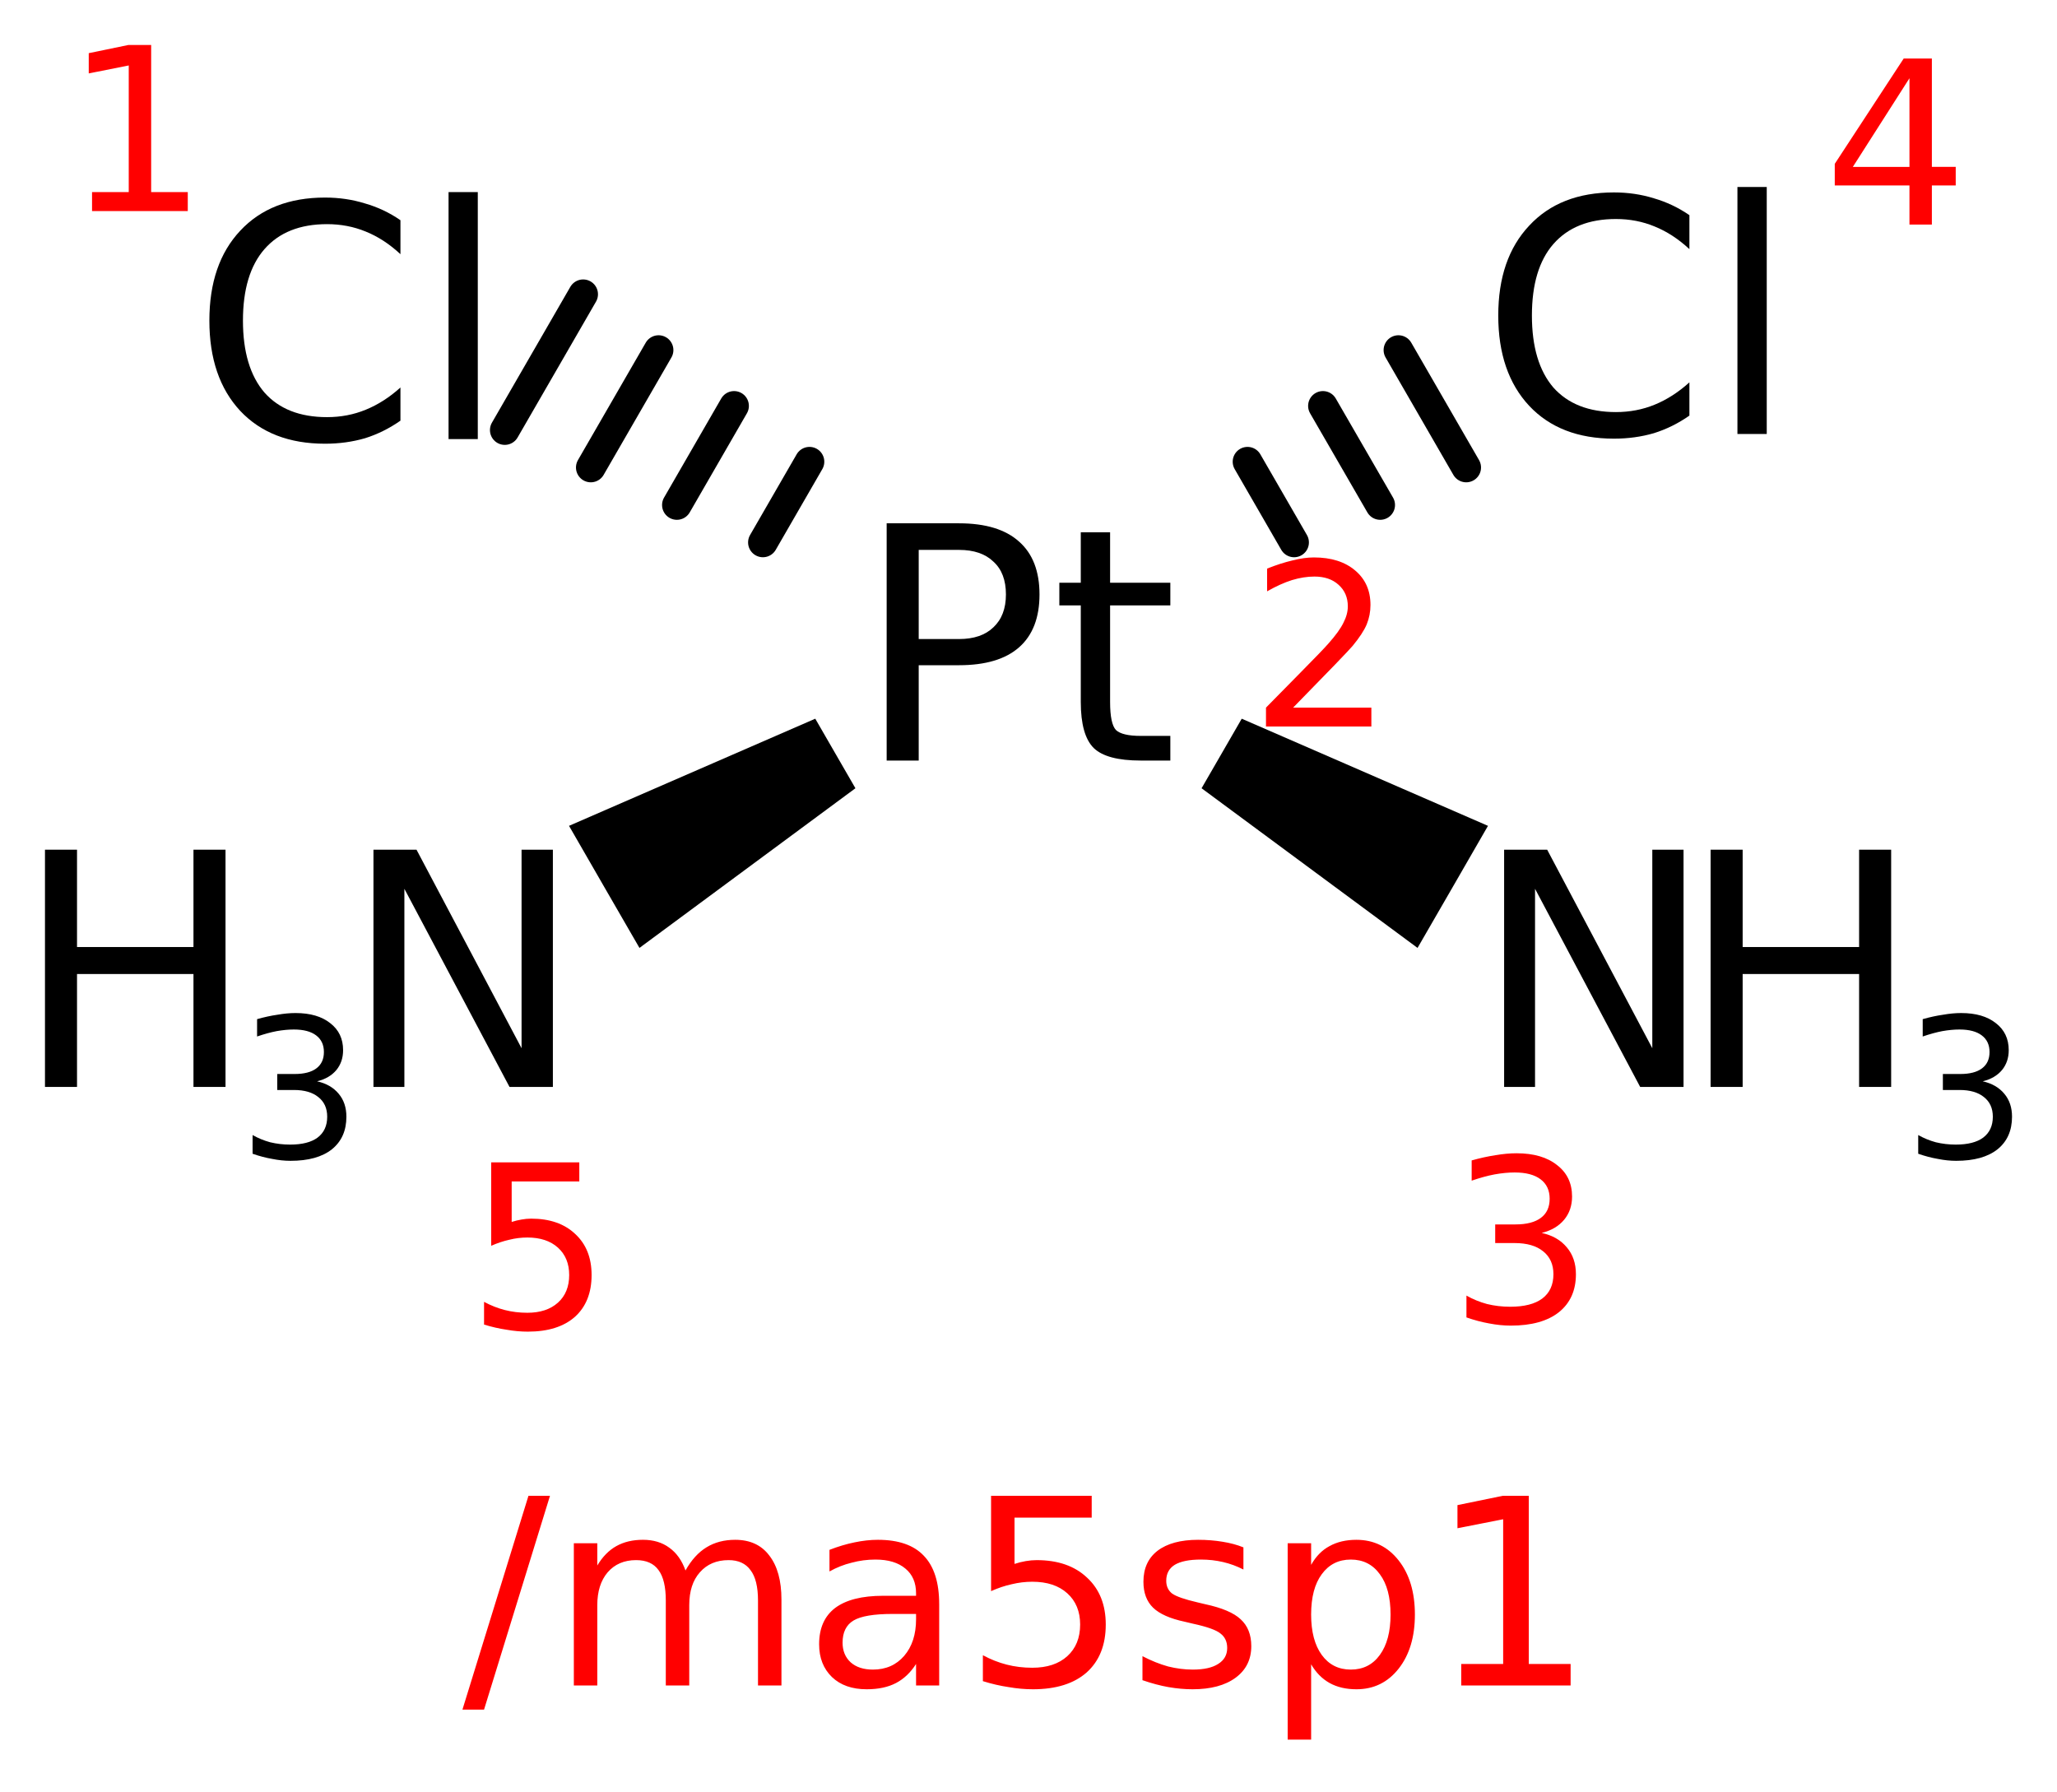 <?xml version='1.0' encoding='UTF-8'?>
<!DOCTYPE svg PUBLIC "-//W3C//DTD SVG 1.1//EN" "http://www.w3.org/Graphics/SVG/1.1/DTD/svg11.dtd">
<svg version='1.2' xmlns='http://www.w3.org/2000/svg' xmlns:xlink='http://www.w3.org/1999/xlink' width='25.612mm' height='22.311mm' viewBox='0 0 25.612 22.311'>
  <desc>Generated by the Chemistry Development Kit (http://github.com/cdk)</desc>
  <g stroke-linecap='round' stroke-linejoin='round' stroke='#000000' stroke-width='.369' fill='#000000'>
    <rect x='.0' y='.0' width='26.0' height='23.0' fill='#FFFFFF' stroke='none'/>
    <g id='mol1' class='mol'>
      <g id='mol1bnd1' class='bond'>
        <line x1='9.499' y1='6.754' x2='10.079' y2='5.749'/>
        <line x1='8.428' y1='6.288' x2='9.14' y2='5.054'/>
        <line x1='7.356' y1='5.821' x2='8.2' y2='4.359'/>
        <line x1='6.285' y1='5.355' x2='7.261' y2='3.664'/>
      </g>
      <path id='mol1bnd2' class='bond' d='M15.461 8.949l-.5 .866l2.689 1.988l.439 -.76l.438 -.76z' stroke='none'/>
      <g id='mol1bnd3' class='bond'>
        <line x1='15.533' y1='5.749' x2='16.113' y2='6.754'/>
        <line x1='16.472' y1='5.054' x2='17.185' y2='6.288'/>
        <line x1='17.412' y1='4.359' x2='18.256' y2='5.821'/>
      </g>
      <path id='mol1bnd4' class='bond' d='M10.651 9.815l-.5 -.866l-3.066 1.334l.438 .76l.439 .76z' stroke='none'/>
      <path id='mol1atm1' class='atom' d='M4.986 2.742v.423q-.204 -.19 -.433 -.282q-.224 -.092 -.481 -.092q-.507 -.0 -.779 .311q-.268 .307 -.268 .89q.0 .584 .268 .896q.272 .306 .779 .306q.257 .0 .481 -.092q.229 -.093 .433 -.277v.413q-.209 .146 -.442 .219q-.234 .068 -.497 .068q-.671 .0 -1.056 -.409q-.384 -.413 -.384 -1.124q-.0 -.71 .384 -1.119q.385 -.413 1.056 -.413q.263 -.0 .497 .073q.238 .068 .442 .209zM5.585 2.392h.364v3.075h-.364v-3.075z' stroke='none'/>
      <path id='mol1atm2' class='atom' d='M11.439 6.847v1.11h.502q.277 -.0 .428 -.146q.156 -.146 .156 -.409q-.0 -.268 -.156 -.409q-.151 -.146 -.428 -.146h-.502zM11.04 6.516h.901q.496 .0 .749 .229q.253 .224 .253 .657q-.0 .433 -.253 .657q-.253 .224 -.749 .224h-.502v1.187h-.399v-2.954zM13.822 6.628v.628h.75v.282h-.75v1.202q.0 .273 .073 .35q.078 .073 .307 .073h.37v.307h-.37q-.423 .0 -.584 -.156q-.161 -.16 -.161 -.574v-1.202h-.267v-.282h.267v-.628h.365z' stroke='none'/>
      <g id='mol1atm3' class='atom'>
        <path d='M18.728 10.58h.536l1.309 2.472v-2.472h.389v2.954h-.54l-1.309 -2.467v2.467h-.385v-2.954z' stroke='none'/>
        <path d='M21.299 10.58h.399v1.212h1.45v-1.212h.399v2.954h-.399v-1.406h-1.45v1.406h-.399v-2.954z' stroke='none'/>
        <path d='M24.687 13.464q.172 .038 .269 .155q.096 .114 .096 .286q.0 .26 -.181 .406q-.181 .143 -.514 .143q-.111 -.0 -.23 -.024q-.117 -.02 -.243 -.064v-.233q.102 .058 .219 .09q.12 .029 .248 .029q.225 .0 .342 -.087q.12 -.091 .12 -.26q-.0 -.158 -.111 -.245q-.108 -.088 -.304 -.088h-.207v-.199h.216q.178 .0 .271 -.07q.094 -.07 .094 -.204q-.0 -.134 -.097 -.207q-.096 -.073 -.277 -.073q-.099 -.0 -.213 .02q-.111 .021 -.245 .067v-.216q.134 -.038 .254 -.055q.119 -.021 .225 -.021q.274 .0 .432 .126q.16 .123 .16 .336q.0 .146 -.084 .248q-.085 .102 -.24 .14z' stroke='none'/>
      </g>
      <path id='mol1atm4' class='atom' d='M21.035 2.679v.423q-.205 -.19 -.433 -.282q-.224 -.093 -.482 -.093q-.506 .0 -.779 .312q-.267 .306 -.267 .89q-.0 .584 .267 .896q.273 .306 .779 .306q.258 .0 .482 -.092q.228 -.093 .433 -.278v.414q-.209 .146 -.443 .219q-.234 .068 -.496 .068q-.672 -.0 -1.056 -.409q-.385 -.413 -.385 -1.124q.0 -.71 .385 -1.119q.384 -.414 1.056 -.414q.262 .0 .496 .073q.238 .069 .443 .21zM21.633 2.328h.365v3.076h-.365v-3.076z' stroke='none'/>
      <g id='mol1atm5' class='atom'>
        <path d='M4.65 10.58h.536l1.308 2.472v-2.472h.39v2.954h-.54l-1.309 -2.467v2.467h-.385v-2.954z' stroke='none'/>
        <path d='M.56 10.58h.399v1.212h1.45v-1.212h.399v2.954h-.399v-1.406h-1.45v1.406h-.399v-2.954z' stroke='none'/>
        <path d='M3.948 13.464q.172 .038 .269 .155q.096 .114 .096 .286q.0 .26 -.181 .406q-.181 .143 -.514 .143q-.111 -.0 -.23 -.024q-.117 -.02 -.243 -.064v-.233q.102 .058 .219 .09q.12 .029 .248 .029q.225 .0 .342 -.087q.12 -.091 .12 -.26q-.0 -.158 -.111 -.245q-.108 -.088 -.304 -.088h-.207v-.199h.216q.178 .0 .271 -.07q.094 -.07 .094 -.204q-.0 -.134 -.097 -.207q-.096 -.073 -.277 -.073q-.099 -.0 -.213 .02q-.111 .021 -.245 .067v-.216q.134 -.038 .254 -.055q.119 -.021 .225 -.021q.274 .0 .432 .126q.16 .123 .16 .336q.0 .146 -.084 .248q-.085 .102 -.24 .14z' stroke='none'/>
      </g>
      <path class='annotation' d='M1.146 2.392h.457v-1.577l-.498 .099v-.252l.494 -.102h.283v1.832h.456v.236h-1.192v-.236z' stroke='none' fill='#FF0000'/>
      <path class='annotation' d='M16.101 8.811h.974v.235h-1.312v-.235q.16 -.164 .433 -.44q.276 -.279 .347 -.361q.133 -.15 .184 -.255q.055 -.106 .055 -.205q-.0 -.166 -.116 -.269q-.112 -.102 -.3 -.102q-.133 .0 -.279 .044q-.143 .045 -.31 .14v-.283q.17 -.068 .317 -.102q.146 -.037 .265 -.037q.324 -.0 .515 .163q.19 .16 .19 .429q.0 .126 -.047 .242q-.048 .113 -.174 .266q-.034 .041 -.221 .235q-.184 .191 -.521 .535z' stroke='none' fill='#FF0000'/>
      <path class='annotation' d='M19.196 15.352q.201 .044 .313 .18q.113 .133 .113 .334q-.0 .303 -.212 .473q-.211 .167 -.599 .167q-.129 .0 -.269 -.027q-.136 -.024 -.283 -.075v-.272q.119 .068 .256 .105q.139 .034 .289 .034q.262 .0 .399 -.102q.139 -.105 .139 -.303q.0 -.184 -.129 -.286q-.126 -.102 -.354 -.102h-.242v-.232h.252q.208 .0 .317 -.082q.109 -.081 .109 -.238q-.0 -.157 -.113 -.242q-.112 -.085 -.323 -.085q-.116 -.0 -.249 .024q-.129 .024 -.286 .078v-.252q.157 -.044 .296 -.065q.14 -.024 .263 -.024q.32 .0 .504 .147q.187 .143 .187 .392q-.0 .17 -.099 .289q-.099 .119 -.279 .164z' stroke='none' fill='#FF0000'/>
      <path class='annotation' d='M23.775 .974l-.705 1.104h.705v-1.104zM23.703 .729h.351v1.349h.297v.231h-.297v.487h-.279v-.487h-.93v-.269l.858 -1.311z' stroke='none' fill='#FF0000'/>
      <path class='annotation' d='M6.116 14.473h1.097v.238h-.842v.504q.062 -.02 .123 -.03q.061 -.011 .119 -.011q.348 .0 .549 .191q.204 .188 .204 .511q.0 .334 -.208 .521q-.208 .184 -.586 .184q-.129 .0 -.265 -.024q-.137 -.02 -.28 -.064v-.283q.126 .068 .259 .102q.133 .034 .28 .034q.241 .0 .381 -.126q.14 -.126 .14 -.344q-.0 -.214 -.14 -.341q-.14 -.126 -.381 -.126q-.113 .0 -.225 .028q-.109 .024 -.225 .075v-1.039z' stroke='none' fill='#FF0000'/>
    </g>
    <g class='title mol1'>
      <path d='M6.58 18.625h.268l-.821 2.662h-.269l.822 -2.662zM8.535 19.555q.109 -.195 .261 -.288q.152 -.094 .358 -.094q.277 .0 .424 .195q.152 .195 .152 .549v1.07h-.292v-1.058q.0 -.257 -.093 -.378q-.09 -.125 -.273 -.125q-.225 .0 -.358 .152q-.132 .148 -.132 .409v1.0h-.292v-1.058q-.0 -.257 -.09 -.378q-.089 -.125 -.28 -.125q-.222 .0 -.354 .152q-.129 .152 -.129 .409v1.0h-.292v-1.771h.292v.277q.098 -.164 .238 -.242q.14 -.078 .331 -.078q.194 .0 .327 .098q.136 .097 .202 .284zM11.114 20.096q-.35 .0 -.487 .082q-.136 .082 -.136 .276q.0 .152 .101 .245q.102 .09 .277 .09q.241 -.0 .389 -.171q.148 -.172 .148 -.456v-.066h-.292zM11.694 19.975v1.012h-.288v-.268q-.101 .159 -.249 .237q-.148 .078 -.366 .078q-.273 .0 -.432 -.152q-.16 -.155 -.16 -.408q.0 -.3 .199 -.452q.202 -.152 .599 -.152h.409v-.031q-.0 -.198 -.132 -.307q-.133 -.113 -.374 -.113q-.152 -.0 -.296 .039q-.144 .035 -.276 .109v-.269q.159 -.062 .311 -.093q.152 -.032 .292 -.032q.385 .0 .572 .199q.191 .198 .191 .603zM12.34 18.625h1.253v.272h-.961v.576q.07 -.023 .14 -.035q.07 -.012 .136 -.012q.397 .0 .627 .218q.233 .215 .233 .584q.0 .382 -.237 .596q-.238 .21 -.67 .21q-.148 .0 -.303 -.027q-.156 -.023 -.32 -.074v-.323q.144 .078 .296 .117q.152 .039 .319 .039q.277 -.0 .436 -.144q.16 -.145 .16 -.394q.0 -.245 -.16 -.389q-.159 -.144 -.436 -.144q-.128 .0 -.256 .031q-.125 .027 -.257 .086v-1.187zM15.482 19.267v.276q-.12 -.062 -.253 -.093q-.132 -.031 -.276 -.031q-.218 -.0 -.327 .066q-.105 .066 -.105 .198q-.0 .102 .074 .16q.078 .054 .315 .109l.097 .023q.312 .067 .44 .187q.133 .121 .133 .335q-.0 .249 -.195 .393q-.195 .144 -.537 .144q-.144 .0 -.3 -.027q-.152 -.027 -.323 -.086v-.299q.164 .085 .319 .128q.156 .039 .308 .039q.206 -.0 .315 -.07q.113 -.07 .113 -.199q-.0 -.116 -.082 -.179q-.078 -.066 -.346 -.124l-.101 -.024q-.273 -.058 -.394 -.175q-.12 -.117 -.12 -.323q-.0 -.249 .175 -.385q.179 -.137 .506 -.137q.16 .0 .304 .024q.144 .023 .26 .07zM16.325 20.723v.938h-.292v-2.445h.292v.269q.09 -.16 .23 -.234q.14 -.078 .334 -.078q.324 .0 .526 .257q.202 .257 .202 .674q.0 .416 -.202 .673q-.202 .257 -.526 .257q-.194 .0 -.334 -.078q-.14 -.078 -.23 -.233zM17.314 20.104q-.0 -.323 -.133 -.502q-.132 -.183 -.362 -.183q-.229 -.0 -.362 .183q-.132 .179 -.132 .502q.0 .319 .132 .502q.133 .183 .362 .183q.23 -.0 .362 -.183q.133 -.183 .133 -.502zM18.194 20.719h.522v-1.802l-.569 .112v-.288l.565 -.116h.323v2.094h.521v.268h-1.362v-.268z' stroke='none' fill='#FF0000'/>
    </g>
  </g>
</svg>
